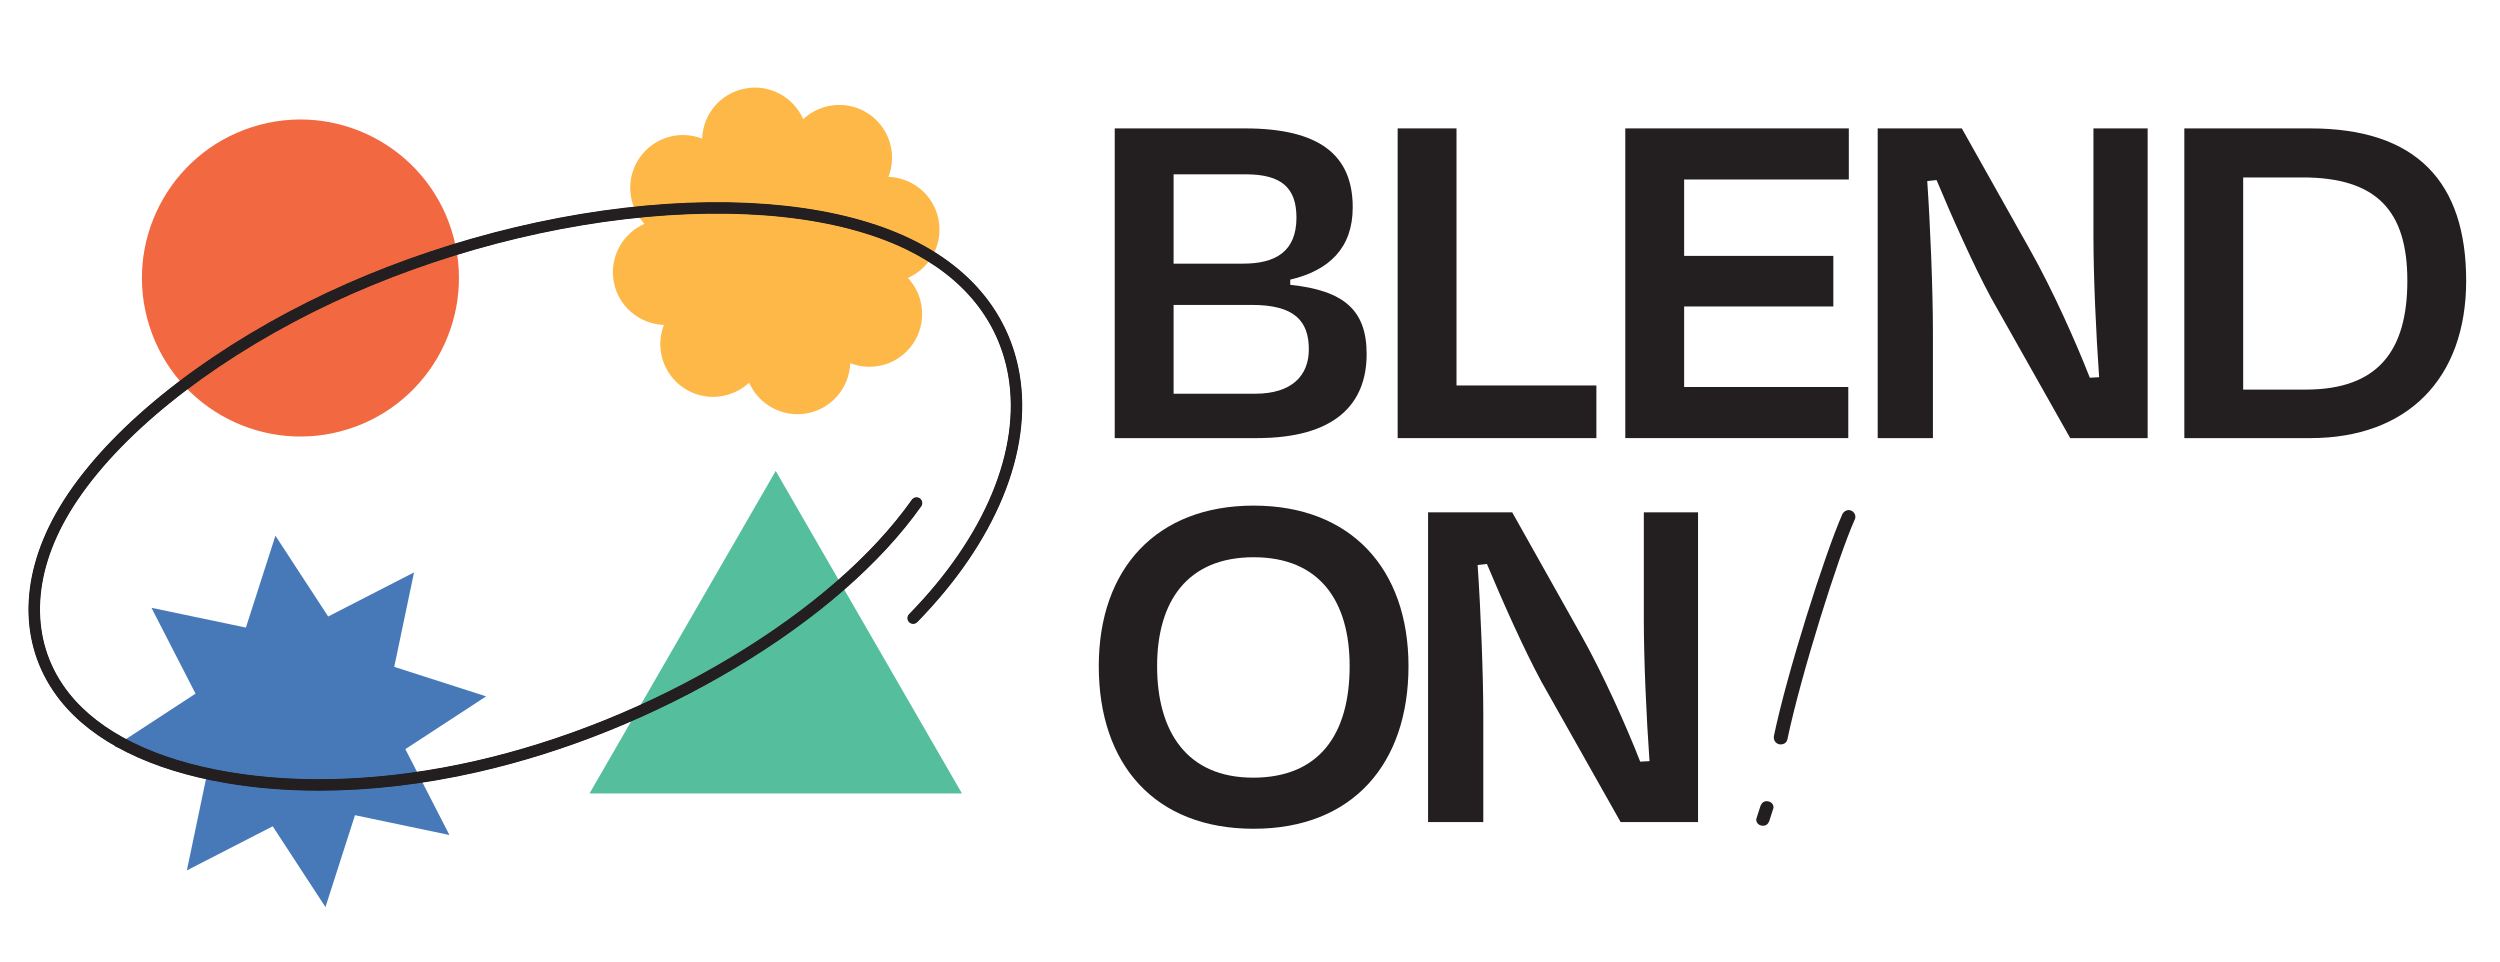 <?xml version="1.0" encoding="UTF-8"?><svg id="Layer_1" xmlns="http://www.w3.org/2000/svg" viewBox="0 0 1126.17 433.54"><defs><style>.cls-1{fill:#f26841;}.cls-2{fill:#fdb848;}.cls-3{fill:#231f20;}.cls-4{fill:#4779b9;}.cls-5{fill:#55bf9d;}</style></defs><g><path class="cls-3" d="m796.3,369.59c-.47,1.17-1.17,1.63-2.1,1.63-1.17,0-2.33-.7-2.33-2.1l1.87-5.83c.47-1.17,1.17-1.63,2.1-1.63,1.17,0,2.33.7,2.33,2.1l-1.87,5.83Zm38.51-135.82c-7.7,17.04-24.5,71.18-30.34,98.95-.23,1.4-1.4,1.87-2.33,1.87-1.17,0-2.33-.93-2.33-2.33v-.47c5.83-28.24,23.1-82.38,30.8-99.88.47-.93,1.4-1.4,2.1-1.4,1.17,0,2.33.93,2.33,2.33,0,.23,0,.47-.23.93Z"/><path class="cls-3" d="m794.2,371.98c-1.53,0-3.08-.98-3.08-2.85l.04-.23,1.87-5.83c.58-1.45,1.52-2.16,2.81-2.16,1.53,0,3.08.98,3.08,2.85l-.04.23-1.88,5.88c-.56,1.4-1.5,2.1-2.8,2.1Zm-1.58-2.74c.06.98,1.01,1.24,1.58,1.24.48,0,.99-.14,1.39-1.14l1.82-5.69c-.06-.98-1.01-1.24-1.58-1.24-.49,0-1,.14-1.4,1.16l-1.81,5.66Zm9.51-33.89c-1.48,0-3.08-1.18-3.08-3.08l.02-.62c5.78-27.97,22.82-81.78,30.85-100.03.64-1.28,1.89-1.85,2.79-1.85,1.48,0,3.08,1.18,3.08,3.08,0,.34-.02.69-.31,1.26-7.36,16.29-24.26,70.11-30.28,98.78-.3,1.81-1.84,2.46-3.07,2.46Zm-1.58-3.47v.39c0,.98.82,1.58,1.58,1.58.33,0,1.4-.09,1.59-1.24,5.62-26.75,22.37-81.39,30.39-99.13v-.03c.17-.31.17-.41.17-.6,0-.98-.82-1.58-1.58-1.58-.45,0-1.11.35-1.43.99-7.88,17.92-25.1,72.45-30.73,99.62Z"/></g><g><path class="cls-3" d="m502.16,57.84h58.6c33.48,0,48.6,11.86,48.6,35.58,0,18.14-10.46,28.37-28.14,32.55v2.33c24.18,2.56,34.41,11.39,34.41,31.16,0,22.56-14.18,37.9-49.53,37.9h-63.95V57.84Zm26.51,20.69v40.23h31.39c14.65,0,23.95-5.58,23.95-20.7,0-13.25-6.51-19.53-22.79-19.53h-32.55Zm0,58.83v40h36.74c16.51,0,24.18-8.14,24.18-20,0-12.79-6.51-20-25.58-20h-35.34Z"/><path class="cls-3" d="m656.1,173.64h63.02v23.72h-89.52V57.84h26.51v115.8Z"/><path class="cls-3" d="m732.14,57.84h100.69v23.02h-74.18v34.41h67.2v22.79h-67.2v36.27h73.94v23.02h-100.45V57.84Z"/><path class="cls-3" d="m896.77,133.87c-7.67-14.18-17.44-36.04-24.42-52.78l-4.19.47c1.4,20.23,2.56,49.53,2.56,67.9v47.9h-24.88V57.84h37.9l30.69,54.64c10.23,18.14,20.69,41.62,26.97,57.67l4.19-.23c-1.4-19.77-2.56-45.34-2.56-63.71v-48.37h24.42v139.52h-34.88l-35.81-63.48Z"/><path class="cls-3" d="m983.97,57.84h56.74c48.13,0,70.22,24.42,70.22,68.6s-26.51,70.92-70.22,70.92h-56.74V57.84Zm26.51,22.09v95.57h28.14c32.79,0,45.81-17.67,45.81-49.06s-13.72-46.51-47.2-46.51h-26.74Z"/></g><g><path class="cls-3" d="m494.96,300.08c0-43.95,26.04-72.32,69.76-72.32s69.76,28.37,69.76,72.32-25.11,73.25-69.76,73.25-69.76-29.07-69.76-73.25Zm113.01,0c0-29.3-13.49-49.06-43.25-49.06s-43.48,19.76-43.48,49.06,13.25,50.23,43.25,50.23,43.48-19.77,43.48-50.23Z"/><path class="cls-3" d="m694.23,306.82c-7.67-14.18-17.44-36.04-24.42-52.78l-4.19.47c1.4,20.23,2.56,49.53,2.56,67.9v47.9h-24.88v-139.52h37.9l30.69,54.64c10.23,18.14,20.7,41.62,26.97,57.67l4.19-.23c-1.4-19.77-2.56-45.34-2.56-63.71v-48.37h24.42v139.52h-34.88l-35.81-63.48Z"/></g><path class="cls-2" d="m422.78,98.94c-2.14-11.11-11.7-18.9-22.56-19.26,3.95-10.13.56-21.98-8.82-28.33-9.38-6.35-21.64-5.09-29.57,2.33-4.38-9.94-15.15-15.93-26.27-13.79-11.11,2.14-18.9,11.7-19.26,22.55-10.12-3.94-21.97-.55-28.32,8.83-6.35,9.37-5.1,21.63,2.32,29.57-9.94,4.37-15.93,15.15-13.79,26.27,2.14,11.11,11.7,18.9,22.56,19.26-3.95,10.12-.56,21.97,8.82,28.32,9.37,6.35,21.64,5.1,29.57-2.32,4.37,9.94,15.15,15.92,26.27,13.79,11.11-2.14,18.9-11.7,19.26-22.56,10.12,3.95,21.97.56,28.32-8.82,6.35-9.38,5.1-21.64-2.32-29.58,9.94-4.37,15.93-15.15,13.79-26.26"/><polygon class="cls-4" points="110.77 282.71 68.23 273.8 88.08 312.47 51.69 336.24 93.08 349.53 84.18 392.08 122.85 372.22 146.61 408.61 159.91 367.22 202.45 376.14 182.6 337.46 218.98 313.69 177.59 300.4 186.51 257.85 147.83 277.71 124.07 241.32 110.77 282.71"/><path class="cls-1" d="m203.34,103.51c12,37.56-8.72,77.73-46.28,89.73-37.55,12-77.73-8.72-89.73-46.27-12-37.56,8.72-77.74,46.28-89.74,37.55-12,77.73,8.72,89.73,46.28"/><polygon class="cls-5" points="265.56 357.42 433.33 357.42 349.44 212.14 265.56 357.42"/><g><g><g><g><path class="cls-3" d="m143.66,354.5c-14.34,0-28.17-1.1-41.26-3.32-33.98-5.76-59.6-18.48-74.08-36.78-17.84-22.55-18.44-52.59-1.66-82.41,17.77-31.56,55.82-64.43,104.39-90.19,45.17-23.95,98.54-40.48,150.27-46.54,51.79-6.07,97.42-1.1,128.48,13.97,26.78,13,43.31,33.53,47.8,59.37,5.99,34.48-10.63,74.74-45.61,110.48-.35.36-.94.37-1.29.01-.36-.35-.37-.93-.01-1.29,34.56-35.31,51.01-75,45.11-108.89-4.39-25.24-20.57-45.31-46.8-58.04-30.75-14.93-76.02-19.83-127.47-13.8-51.51,6.03-104.65,22.49-149.62,46.34-48.27,25.6-86.05,58.2-103.65,89.47-16.41,29.14-15.86,58.44,1.5,80.37,14.19,17.94,39.42,30.42,72.95,36.11,33.64,5.71,72.25,3.99,111.66-4.97,39.43-8.96,79.3-25.09,115.3-46.64,35.97-21.53,64.48-46.32,82.44-71.7.29-.41.86-.51,1.28-.22.41.29.51.86.22,1.28-18.11,25.58-46.81,50.55-83,72.21-36.16,21.65-76.21,37.85-115.83,46.85-24.32,5.53-48.36,8.31-71.12,8.31Z"/><path class="cls-3" d="m143.66,355.25c-14.41,0-28.33-1.12-41.38-3.33-34.17-5.8-59.94-18.61-74.54-37.05-18.04-22.8-18.67-53.14-1.72-83.24,17.84-31.68,55.99-64.66,104.69-90.48,45.25-23.99,98.71-40.55,150.53-46.62,51.93-6.08,97.71-1.1,128.9,14.04,27.01,13.11,43.68,33.83,48.21,59.92,6.04,34.72-10.66,75.22-45.81,111.13-.31.32-.73.5-1.18.5-.44.01-.86-.16-1.18-.48-.66-.64-.67-1.7-.02-2.35,34.39-35.14,50.76-74.59,44.91-108.23-4.34-24.99-20.38-44.87-46.39-57.49-30.62-14.86-75.75-19.74-127.05-13.73-51.42,6.02-104.46,22.45-149.36,46.26-48.15,25.53-85.82,58.03-103.35,89.17-16.25,28.86-15.73,57.85,1.43,79.54,14.07,17.79,39.14,30.18,72.48,35.84,33.54,5.69,72.05,3.97,111.37-4.96,39.36-8.94,79.15-25.04,115.08-46.55,35.88-21.48,64.31-46.2,82.21-71.49.53-.75,1.57-.93,2.32-.4.75.53.93,1.57.4,2.32-18.17,25.66-46.95,50.7-83.22,72.42-36.23,21.69-76.36,37.92-116.05,46.94-24.33,5.53-48.31,8.33-71.29,8.33ZM322.96,93.49c-13.25,0-27.16.83-41.54,2.52-51.64,6.05-104.91,22.55-150.01,46.46-48.45,25.69-86.39,58.45-104.09,89.89-16.63,29.54-16.05,59.27,1.59,81.57,14.36,18.15,39.82,30.77,73.61,36.51,12.97,2.2,26.8,3.31,41.13,3.31,22.86,0,46.73-2.79,70.95-8.3,39.54-8.99,79.52-25.16,115.61-46.76,36.1-21.61,64.72-46.51,82.77-72,.05-.07.04-.18-.04-.23-.07-.05-.18-.03-.23.04-18.02,25.46-46.61,50.32-82.67,71.91-36.06,21.59-76.01,37.74-115.52,46.72-39.51,8.98-78.22,10.7-111.96,4.98-33.72-5.72-59.1-18.3-73.41-36.39-17.56-22.19-18.13-51.79-1.56-81.21,17.67-31.38,55.56-64.1,103.95-89.76,45.06-23.89,98.29-40.38,149.89-46.42,51.59-6.04,97.01-1.12,127.88,13.87,26.45,12.84,42.78,33.1,47.21,58.58,5.93,34.13-10.58,74.05-45.32,109.54-.06.06-.06.17,0,.23.04.04.08.04.12.05.03,0,.08,0,.12-.05,34.81-35.56,51.36-75.59,45.41-109.83-4.45-25.59-20.84-45.94-47.39-58.82-22.32-10.83-52.21-16.42-86.52-16.42Z"/></g><g><path class="cls-3" d="m143.66,354.81c-14.39,0-28.28-1.12-41.31-3.33-34.06-5.78-59.74-18.53-74.27-36.89-17.92-22.65-18.54-52.81-1.68-82.75,17.79-31.61,55.89-64.52,104.51-90.31,45.21-23.97,98.61-40.51,150.38-46.57,51.85-6.07,97.54-1.1,128.65,14,26.87,13.04,43.46,33.65,47.97,59.59,6.01,34.57-10.64,74.94-45.69,110.75-.23.23-.53.36-.86.37-.33,0-.63-.12-.87-.35-.48-.47-.49-1.24-.02-1.73,34.49-35.24,50.91-74.83,45.03-108.62-4.37-25.14-20.49-45.13-46.63-57.81-30.7-14.9-75.91-19.79-127.3-13.77-51.47,6.03-104.57,22.47-149.52,46.3-48.22,25.57-85.96,58.13-103.53,89.35-16.34,29.03-15.81,58.2,1.47,80.03,14.14,17.88,39.3,30.33,72.76,36,33.6,5.7,72.17,3.98,111.54-4.97,39.4-8.95,79.24-25.07,115.21-46.6,35.93-21.51,64.41-46.27,82.35-71.61.39-.55,1.15-.68,1.7-.29.55.39.68,1.15.29,1.7-18.13,25.61-46.87,50.61-83.09,72.29-36.19,21.66-76.27,37.88-115.92,46.89-24.3,5.52-48.25,8.32-71.19,8.32ZM322.95,93.05c-13.27,0-27.19.83-41.59,2.52-51.69,6.05-105.02,22.57-150.16,46.51-48.52,25.73-86.53,58.56-104.27,90.07-16.72,29.71-16.13,59.62,1.63,82.07,14.43,18.24,39.98,30.92,73.89,36.67,12.99,2.2,26.85,3.32,41.2,3.32,22.89,0,46.8-2.79,71.05-8.31,39.59-9,79.61-25.19,115.74-46.81,36.15-21.64,64.82-46.58,82.9-72.12.19-.27.13-.66-.15-.85-.27-.19-.66-.13-.85.15-17.99,25.41-46.53,50.23-82.53,71.78-36.02,21.56-75.92,37.7-115.39,46.67-39.45,8.97-78.1,10.69-111.78,4.97-33.61-5.7-58.9-18.23-73.13-36.22-17.44-22.04-17.99-51.46-1.52-80.71,17.63-31.31,55.45-63.96,103.77-89.59,45.01-23.87,98.19-40.33,149.73-46.37,51.51-6.03,96.84-1.12,127.64,13.83,26.32,12.77,42.56,32.92,46.96,58.26,5.91,33.99-10.57,73.77-45.2,109.15-.24.24-.23.63,0,.86.12.11.27.17.43.17.16,0,.32-.07.43-.18,34.91-35.66,51.5-75.84,45.53-110.21-4.47-25.74-20.95-46.19-47.63-59.15-22.38-10.86-52.34-16.46-86.72-16.46Z"/><path class="cls-3" d="m143.66,355.56c-14.43,0-28.37-1.12-41.43-3.34-34.25-5.81-60.09-18.66-74.73-37.17-18.12-22.9-18.76-53.37-1.75-83.58,17.86-31.73,56.07-64.75,104.81-90.6,45.29-24.01,98.79-40.58,150.64-46.65,51.99-6.09,97.82-1.09,129.07,14.07,27.1,13.15,43.83,33.95,48.38,60.14,6.05,34.81-10.68,75.42-45.9,111.4-.37.38-.86.59-1.39.59-.51,0-1.02-.19-1.4-.56-.38-.37-.58-.86-.59-1.39,0-.53.19-1.02.56-1.4,34.32-35.06,50.66-74.42,44.83-107.97-4.33-24.89-20.31-44.69-46.22-57.27-30.57-14.84-75.63-19.71-126.89-13.7-51.38,6.02-104.39,22.43-149.25,46.22-48.1,25.5-85.72,57.96-103.23,89.05-16.18,28.75-15.67,57.62,1.41,79.2,14.03,17.73,39.03,30.08,72.3,35.73,33.5,5.68,71.98,3.97,111.25-4.96,39.33-8.94,79.09-25.02,114.99-46.51,35.85-21.46,64.24-46.15,82.12-71.4.63-.88,1.86-1.09,2.75-.47.89.63,1.1,1.86.47,2.75-18.19,25.7-47,50.77-83.31,72.5-36.25,21.7-76.42,37.95-116.14,46.97-24.35,5.53-48.36,8.34-71.35,8.34Z"/></g></g><g><g><path class="cls-3" d="m143.66,354.96c-14.39,0-28.3-1.12-41.33-3.33-34.1-5.78-59.81-18.56-74.36-36.95-17.96-22.7-18.58-52.92-1.7-82.92,17.81-31.63,55.92-64.57,104.57-90.37,45.22-23.98,98.65-40.52,150.43-46.59,51.88-6.08,97.6-1.1,128.74,14.01,26.92,13.07,43.53,33.71,48.05,59.7,6.02,34.62-10.65,75.04-45.73,110.88-.26.26-.6.41-.97.41-.37,0-.71-.14-.97-.39-.54-.53-.55-1.4-.02-1.94,34.46-35.2,50.86-74.75,44.99-108.49-4.36-25.09-20.46-45.04-46.55-57.7-30.67-14.89-75.85-19.77-127.22-13.76-51.45,6.03-104.54,22.46-149.46,46.29-48.2,25.56-85.91,58.1-103.47,89.29-16.31,28.97-15.78,58.08,1.46,79.86,14.12,17.85,39.25,30.28,72.66,35.94,33.58,5.7,72.13,3.98,111.49-4.97,39.39-8.95,79.21-25.06,115.16-46.58,35.92-21.5,64.37-46.25,82.3-71.57.44-.62,1.3-.76,1.91-.33.62.44.77,1.3.33,1.91-18.15,25.63-46.89,50.64-83.13,72.34-36.2,21.67-76.3,37.89-115.97,46.9-24.31,5.52-48.27,8.33-71.22,8.33ZM322.96,93.2c-13.26,0-27.18.83-41.58,2.52-51.67,6.05-104.98,22.56-150.11,46.49-48.5,25.72-86.48,58.52-104.2,90.01-16.69,29.65-16.1,59.5,1.62,81.9,14.41,18.21,39.92,30.87,73.79,36.61,12.98,2.2,26.84,3.32,41.18,3.32,22.88,0,46.78-2.79,71.02-8.3,39.57-8.99,79.58-25.18,115.7-46.8,36.13-21.63,64.78-46.55,82.86-72.08.15-.21.1-.49-.11-.64-.21-.14-.49-.09-.64.11-18,25.42-46.56,50.26-82.58,71.82-36.04,21.57-75.95,37.72-115.43,46.69-39.47,8.97-78.14,10.69-111.84,4.97-33.64-5.71-58.97-18.25-73.23-36.28-17.48-22.09-18.04-51.57-1.54-80.88,17.64-31.34,55.49-64.01,103.84-89.65,45.03-23.87,98.22-40.35,149.79-46.39,51.53-6.04,96.89-1.12,127.72,13.84,26.37,12.8,42.63,32.98,47.05,58.37,5.92,34.04-10.57,73.87-45.24,109.29-.18.18-.17.47,0,.65.09.08.2.13.32.13h0c.12,0,.24-.05.32-.14,34.87-35.63,51.45-75.75,45.49-110.08-4.47-25.69-20.91-46.11-47.55-59.04-22.36-10.85-52.29-16.45-86.65-16.45Z"/><path class="cls-3" d="m143.66,355.71c-14.44,0-28.39-1.12-41.46-3.34-34.28-5.81-60.16-18.69-74.82-37.22-18.16-22.95-18.8-53.48-1.76-83.75,17.88-31.76,56.1-64.8,104.87-90.66,45.3-24.02,98.82-40.59,150.7-46.67,52.02-6.09,97.88-1.09,129.15,14.08,27.14,13.18,43.9,34.01,48.46,60.25,6.06,34.86-10.68,75.52-45.94,111.53-.4.41-.93.63-1.5.64-.59,0-1.11-.22-1.51-.61-.84-.82-.85-2.17-.03-3,34.29-35.03,50.61-74.33,44.79-107.84-4.32-24.84-20.27-44.6-46.13-57.16-30.55-14.83-75.58-19.69-126.8-13.69-51.37,6.02-104.35,22.43-149.2,46.21-48.07,25.49-85.68,57.93-103.17,88.99-16.15,28.69-15.64,57.5,1.39,79.03,14,17.7,38.97,30.03,72.2,35.67,33.48,5.68,71.93,3.97,111.19-4.96,39.31-8.93,79.06-25.01,114.95-46.49,35.83-21.45,64.21-46.12,82.08-71.36.68-.95,2-1.18,2.96-.51.96.68,1.18,2.01.51,2.96-18.21,25.71-47.03,50.8-83.36,72.55-36.27,21.71-76.44,37.96-116.19,46.99-24.36,5.54-48.38,8.34-71.39,8.34Z"/></g><g><path class="cls-3" d="m143.66,355.27c-14.41,0-28.34-1.12-41.38-3.34-34.17-5.8-59.95-18.61-74.55-37.06-18.04-22.8-18.67-53.15-1.72-83.25,17.84-31.68,56-64.66,104.7-90.49,45.25-24,98.72-40.55,150.54-46.62,51.94-6.08,97.71-1.1,128.9,14.04,27.01,13.11,43.68,33.83,48.22,59.93,6.04,34.72-10.66,75.23-45.82,111.14-.31.32-.73.5-1.18.5-.46,0-.88-.18-1.19-.48-.66-.65-.67-1.71-.03-2.37,34.39-35.13,50.76-74.58,44.91-108.22-4.34-24.99-20.38-44.86-46.38-57.48-30.62-14.86-75.74-19.74-127.05-13.73-51.42,6.02-104.46,22.45-149.36,46.25-48.15,25.53-85.82,58.03-103.35,89.17-16.25,28.86-15.72,57.84,1.43,79.52,14.07,17.79,39.13,30.18,72.48,35.83,33.54,5.69,72.05,3.97,111.37-4.96,39.36-8.94,79.15-25.04,115.08-46.55,35.88-21.48,64.31-46.2,82.21-71.48.53-.75,1.58-.93,2.34-.4.76.54.94,1.59.4,2.34-18.17,25.66-46.95,50.71-83.23,72.42-36.23,21.69-76.36,37.92-116.06,46.94-24.33,5.53-48.32,8.33-71.29,8.33ZM322.95,92.59c-13.28,0-27.22.83-41.64,2.52-51.75,6.06-105.13,22.59-150.32,46.56-48.6,25.77-86.67,58.66-104.45,90.25-16.82,29.88-16.21,59.98,1.67,82.58,14.5,18.33,40.15,31.07,74.17,36.84,13.01,2.21,26.9,3.33,41.28,3.33,22.93,0,46.87-2.8,71.15-8.32,39.64-9.01,79.7-25.21,115.88-46.87,36.2-21.67,64.92-46.66,83.04-72.25.34-.48.23-1.15-.26-1.49-.48-.34-1.15-.22-1.49.26-17.95,25.36-46.44,50.13-82.39,71.65-35.98,21.54-75.84,37.66-115.25,46.62-39.39,8.95-77.99,10.67-111.6,4.97-33.49-5.68-58.69-18.15-72.85-36.06-17.32-21.89-17.86-51.12-1.48-80.2,17.59-31.24,55.34-63.82,103.59-89.41,44.96-23.84,98.08-40.29,149.57-46.32,51.42-6.02,96.66-1.13,127.39,13.79,26.18,12.71,42.33,32.74,46.71,57.93,5.88,33.84-10.55,73.48-45.07,108.75-.41.42-.4,1.1.02,1.51.2.2.46.3.76.3.28,0,.55-.12.75-.32,35.01-35.77,51.65-76.09,45.65-110.61-4.5-25.89-21.06-46.46-47.88-59.48-22.44-10.89-52.47-16.51-86.93-16.51Zm-179.29,261.76c-14.36,0-28.23-1.12-41.23-3.32-33.95-5.76-59.53-18.46-73.98-36.72-17.8-22.5-18.4-52.47-1.64-82.24,17.75-31.53,55.78-64.38,104.33-90.13,45.16-23.94,98.5-40.47,150.22-46.52,14.28-1.67,28.28-2.52,41.61-2.52,34.57,0,64.58,5.7,86.79,16.48,26.73,12.98,43.23,33.47,47.72,59.26,5.99,34.43-10.62,74.65-45.57,110.35-.14.15-.33.23-.54.23-.21,0-.4-.08-.54-.22-.14-.14-.23-.33-.23-.54,0-.2.07-.4.22-.54,34.6-35.35,51.06-75.08,45.16-109.02-4.4-25.29-20.61-45.4-46.88-58.15-30.78-14.94-76.08-19.84-127.55-13.81-51.53,6.04-104.69,22.5-149.68,46.35-48.3,25.61-86.1,58.24-103.71,89.53-16.44,29.2-15.89,58.55,1.51,80.54,14.21,17.97,39.47,30.47,73.04,36.17,33.65,5.71,72.29,3.99,111.72-4.97,39.45-8.97,79.33-25.1,115.34-46.65,35.99-21.54,64.51-46.35,82.49-71.74.24-.34.72-.42,1.06-.18.35.25.43.72.18,1.07-18.1,25.56-46.78,50.51-82.95,72.17-36.15,21.64-76.19,37.83-115.79,46.83-24.26,5.51-48.18,8.31-71.09,8.31ZM322.96,93.51c-13.3,0-27.28.85-41.54,2.52-51.64,6.05-104.91,22.55-150,46.46-48.45,25.69-86.38,58.45-104.08,89.89-16.63,29.54-16.05,59.26,1.59,81.56,14.36,18.15,39.81,30.77,73.61,36.5,12.96,2.2,26.8,3.31,41.13,3.31,22.86,0,46.73-2.79,70.95-8.29,39.54-8.99,79.52-25.16,115.61-46.76,36.1-21.61,64.71-46.5,82.76-71.99.05-.07.03-.16-.04-.21-.06-.05-.16-.03-.21.04-18.02,25.46-46.61,50.32-82.67,71.91-36.06,21.59-76.01,37.75-115.52,46.73-39.51,8.98-78.23,10.7-111.96,4.98-33.72-5.72-59.11-18.3-73.42-36.39-17.56-22.19-18.13-51.8-1.56-81.22,17.67-31.38,55.56-64.1,103.96-89.77,45.06-23.89,98.29-40.38,149.89-46.42,51.59-6.04,97.01-1.12,127.89,13.87,26.46,12.84,42.78,33.1,47.22,58.59,5.93,34.13-10.59,74.06-45.32,109.55-.06.06-.06.16,0,.22.06.06.16.06.22,0,34.8-35.56,51.35-75.58,45.4-109.81-4.45-25.59-20.83-45.93-47.38-58.82-22.13-10.74-52.05-16.42-86.52-16.42Z"/><path class="cls-3" d="m143.66,356.02c-14.46,0-28.42-1.13-41.51-3.35-34.36-5.83-60.3-18.74-75.01-37.33-18.24-23.06-18.89-53.7-1.79-84.09,17.9-31.8,56.17-64.89,105-90.78,45.33-24.04,98.89-40.62,150.8-46.7,52.08-6.1,98-1.09,129.32,14.11,27.24,13.22,44.05,34.13,48.63,60.47,6.08,34.96-10.7,75.71-46.02,111.8-.45.46-1.06.72-1.71.73-.67,0-1.28-.25-1.73-.69-.96-.94-.97-2.48-.04-3.43,34.22-34.96,50.51-74.17,44.71-107.57-4.3-24.74-20.2-44.43-45.97-56.94-30.5-14.8-75.47-19.65-126.63-13.66-51.33,6.01-104.28,22.41-149.09,46.17-48.02,25.46-85.58,57.86-103.04,88.87-16.09,28.58-15.59,57.26,1.37,78.69,13.95,17.64,38.86,29.94,72.01,35.56,33.45,5.67,71.85,3.96,111.08-4.95,39.28-8.93,78.99-24.99,114.86-46.46,35.79-21.42,64.14-46.07,81.98-71.27.77-1.09,2.29-1.35,3.38-.58,1.09.78,1.35,2.29.58,3.39-18.23,25.75-47.09,50.86-83.45,72.63-36.29,21.73-76.5,37.99-116.28,47.03-24.39,5.54-48.43,8.35-71.45,8.35Z"/></g></g></g><g><g><g><path class="cls-3" d="m143.66,354.66c-14.38,0-28.27-1.12-41.28-3.33-34.02-5.77-59.67-18.51-74.17-36.84-17.88-22.6-18.49-52.7-1.67-82.58,17.78-31.58,55.85-64.48,104.45-90.25,45.19-23.96,98.58-40.49,150.32-46.56,51.82-6.07,97.48-1.1,128.57,13.99,26.82,13.02,43.38,33.59,47.88,59.48,6,34.52-10.64,74.84-45.65,110.61-.2.2-.47.32-.75.32-.29-.01-.55-.11-.76-.3-.42-.41-.43-1.09-.02-1.51,34.53-35.27,50.96-74.91,45.07-108.75-4.38-25.19-20.53-45.22-46.71-57.93-30.72-14.91-75.96-19.81-127.39-13.79-51.49,6.03-104.61,22.48-149.57,46.32-48.25,25.58-86,58.17-103.59,89.41-16.37,29.08-15.83,58.32,1.48,80.2,14.17,17.91,39.36,30.38,72.85,36.06,33.62,5.7,72.21,3.98,111.6-4.97,39.42-8.96,79.27-25.08,115.25-46.62,35.95-21.52,64.44-46.3,82.39-71.65.34-.48,1.01-.59,1.49-.25.48.34.59,1.01.26,1.49-18.12,25.6-46.84,50.58-83.04,72.25-36.17,21.65-76.24,37.86-115.88,46.87-24.29,5.52-48.23,8.32-71.15,8.32ZM322.95,92.9c-13.27,0-27.2.83-41.61,2.52-51.71,6.06-105.06,22.58-150.22,46.52-48.55,25.74-86.57,58.59-104.33,90.13-16.76,29.76-16.16,59.74,1.64,82.24,14.45,18.27,40.04,30.97,73.98,36.73,13,2.2,26.87,3.32,41.23,3.32,22.9,0,46.82-2.8,71.09-8.31,39.6-9,79.64-25.19,115.79-46.83,36.17-21.65,64.85-46.6,82.95-72.17.24-.34.16-.82-.18-1.06-.34-.24-.82-.16-1.06.18-17.98,25.39-46.5,50.2-82.49,71.74-36.01,21.56-75.89,37.69-115.34,46.65-39.43,8.96-78.07,10.68-111.72,4.97-33.57-5.69-58.83-18.2-73.04-36.17-17.4-21.99-17.95-51.35-1.51-80.54,17.61-31.29,55.42-63.92,103.71-89.53,44.99-23.86,98.15-40.32,149.68-46.35,51.48-6.03,96.78-1.12,127.55,13.81,26.27,12.75,42.48,32.86,46.88,58.15,5.9,33.94-10.56,73.67-45.16,109.02-.29.3-.29.78.01,1.08.14.14.33.22.53.22h0c.2,0,.4-.08.54-.23,34.94-35.7,51.55-75.92,45.57-110.35-4.48-25.79-20.98-46.28-47.72-59.26-22.4-10.87-52.38-16.48-86.79-16.48Z"/><path class="cls-3" d="m143.66,355.41c-14.42,0-28.35-1.12-41.41-3.34-34.21-5.8-60.01-18.63-74.63-37.11-18.08-22.85-18.71-53.25-1.73-83.41,17.85-31.71,56.03-64.71,104.75-90.54,45.27-24,98.75-40.57,150.59-46.64,51.96-6.09,97.77-1.1,128.98,14.06,27.05,13.13,43.75,33.89,48.3,60.03,6.04,34.76-10.67,75.32-45.85,111.27-.34.35-.8.54-1.28.55-.54-.02-.97-.2-1.29-.52-.35-.34-.54-.79-.55-1.28,0-.49.18-.95.52-1.29,34.36-35.1,50.71-74.5,44.87-108.1-4.34-24.94-20.35-44.78-46.3-57.38-30.6-14.85-75.69-19.72-126.97-13.72-51.4,6.02-104.43,22.44-149.31,46.24-48.12,25.52-85.77,58-103.29,89.11-16.22,28.8-15.7,57.73,1.42,79.37,14.05,17.76,39.08,30.13,72.39,35.78,33.52,5.69,72.02,3.97,111.31-4.96,39.34-8.94,79.12-25.03,115.03-46.53,35.86-21.47,64.28-46.17,82.17-71.44.58-.82,1.72-1.01,2.53-.43.82.58,1.01,1.72.43,2.53-18.18,25.68-46.98,50.74-83.27,72.46-36.24,21.69-76.39,37.93-116.1,46.96-24.34,5.53-48.34,8.34-71.32,8.34ZM322.95,93.65c-13.29,0-27.26.85-41.52,2.52-51.62,6.05-104.87,22.54-149.95,46.44-48.43,25.68-86.34,58.42-104.03,89.83-16.6,29.49-16.03,59.16,1.58,81.4,14.34,18.12,39.76,30.72,73.52,36.45,12.96,2.2,26.79,3.31,41.1,3.31,22.85,0,46.71-2.79,70.92-8.29,39.53-8.98,79.49-25.15,115.57-46.74,36.08-21.6,64.68-46.48,82.72-71.96-18.06,25.46-46.66,50.34-82.74,71.93-36.08,21.6-76.04,37.76-115.56,46.74-39.53,8.98-78.26,10.7-112.01,4.98-33.75-5.72-59.17-18.33-73.5-36.44-17.6-22.24-18.17-51.9-1.58-81.38,17.68-31.41,55.6-64.15,104.02-89.82,45.07-23.9,98.33-40.39,149.94-46.44,51.62-6.05,97.06-1.12,127.97,13.88,26.5,12.86,42.85,33.16,47.29,58.69,5.94,34.18-10.59,74.15-45.36,109.67,34.79-35.51,51.33-75.49,45.38-109.68-4.44-25.54-20.8-45.85-47.31-58.71-22.11-10.73-52.01-16.4-86.46-16.4Z"/></g><g><path class="cls-3" d="m143.66,354.96c-14.39,0-28.3-1.12-41.33-3.33-34.1-5.78-59.81-18.56-74.36-36.95-17.96-22.7-18.58-52.92-1.7-82.92,17.81-31.63,55.92-64.57,104.57-90.37,45.22-23.98,98.65-40.52,150.43-46.59,51.88-6.08,97.6-1.1,128.74,14.01,26.92,13.07,43.53,33.71,48.05,59.7,6.02,34.62-10.65,75.04-45.73,110.88-.26.26-.6.41-.97.41-.41-.02-.73-.15-.97-.39-.26-.26-.41-.6-.41-.97s.13-.71.39-.98c34.46-35.2,50.86-74.75,44.99-108.49-4.36-25.09-20.46-45.04-46.55-57.7-30.67-14.89-75.85-19.77-127.22-13.76-51.46,6.03-104.54,22.47-149.46,46.29-48.2,25.56-85.91,58.1-103.47,89.29-16.31,28.97-15.78,58.08,1.46,79.86,14.12,17.85,39.25,30.28,72.66,35.94,33.58,5.7,72.13,3.98,111.49-4.97,39.39-8.95,79.21-25.06,115.16-46.58,35.92-21.5,64.38-46.25,82.3-71.57.44-.62,1.3-.76,1.91-.33.62.44.76,1.3.33,1.91-18.15,25.63-46.89,50.64-83.13,72.34-36.2,21.67-76.3,37.89-115.97,46.9-24.31,5.52-48.27,8.33-71.22,8.33ZM322.95,93.2c-13.31,0-27.3.85-41.57,2.52-51.67,6.05-104.98,22.56-150.11,46.49-48.5,25.72-86.48,58.52-104.2,90.01-16.69,29.65-16.1,59.5,1.62,81.9,14.41,18.21,39.92,30.87,73.79,36.61,12.98,2.2,26.84,3.32,41.18,3.32,22.88,0,46.78-2.79,71.02-8.3,39.57-8.99,79.58-25.17,115.7-46.8,36.13-21.63,64.78-46.55,82.86-72.08.15-.21.1-.49-.11-.64-.2-.14-.49-.1-.64.11-18,25.42-46.56,50.26-82.58,71.82-36.04,21.57-75.95,37.72-115.43,46.69-39.47,8.97-78.15,10.69-111.84,4.97-33.64-5.71-58.97-18.25-73.23-36.28-17.48-22.09-18.04-51.57-1.54-80.88,17.64-31.34,55.49-64.01,103.84-89.65,45.03-23.87,98.22-40.35,149.79-46.39,51.53-6.04,96.89-1.12,127.72,13.84,26.37,12.8,42.63,32.98,47.05,58.37,5.92,34.04-10.57,73.87-45.24,109.29-.18.18-.17.47,0,.65.09.08.2.13.32.13.13,0,.24-.05.33-.14,34.87-35.63,51.45-75.75,45.49-110.08-4.47-25.69-20.91-46.11-47.55-59.04-22.17-10.76-52.14-16.45-86.66-16.45Z"/><path class="cls-3" d="m143.66,355.71c-14.44,0-28.39-1.12-41.46-3.34-34.28-5.81-60.16-18.69-74.82-37.22-18.16-22.95-18.8-53.48-1.76-83.75,17.88-31.76,56.1-64.8,104.87-90.66,45.3-24.02,98.82-40.6,150.7-46.67,52.02-6.09,97.88-1.09,129.15,14.08,27.14,13.17,43.9,34.01,48.46,60.25,6.06,34.86-10.68,75.51-45.94,111.53-.4.41-.93.63-1.5.64-.63-.03-1.13-.23-1.51-.61-.4-.4-.63-.93-.64-1.49,0-.57.21-1.1.6-1.51,34.29-35.03,50.61-74.33,44.79-107.83-4.32-24.84-20.27-44.6-46.13-57.16-30.54-14.83-75.57-19.69-126.8-13.69-51.37,6.02-104.35,22.43-149.2,46.21-48.07,25.49-85.68,57.93-103.17,88.99-16.15,28.69-15.64,57.5,1.39,79.03,14,17.7,38.97,30.03,72.2,35.67,33.49,5.68,71.94,3.97,111.19-4.96,39.31-8.93,79.06-25.01,114.95-46.49,35.83-21.45,64.21-46.12,82.08-71.36.68-.96,2.01-1.18,2.96-.51.96.68,1.18,2.01.51,2.96-18.21,25.71-47.03,50.8-83.36,72.55-36.27,21.71-76.45,37.96-116.19,46.99-24.37,5.54-48.38,8.34-71.39,8.34Z"/></g></g><g><g><path class="cls-3" d="m143.66,355.11c-14.4,0-28.32-1.12-41.36-3.33-34.13-5.79-59.88-18.58-74.45-37-18-22.75-18.63-53.04-1.71-83.09,17.82-31.66,55.96-64.62,104.63-90.43,45.24-23.99,98.68-40.54,150.49-46.61,51.9-6.08,97.65-1.1,128.82,14.03,26.96,13.09,43.61,33.77,48.14,59.81,6.03,34.67-10.66,75.13-45.78,111.01-.29.29-.67.45-1.08.46-.46-.02-.81-.17-1.08-.44-.6-.59-.61-1.56-.02-2.16,34.42-35.17,50.81-74.66,44.95-108.36-4.35-25.04-20.42-44.95-46.46-57.59-30.65-14.88-75.8-19.76-127.13-13.74-51.44,6.02-104.5,22.46-149.41,46.27-48.17,25.54-85.86,58.06-103.41,89.23-16.28,28.91-15.75,57.96,1.44,79.69,14.1,17.82,39.19,30.23,72.57,35.89,33.56,5.69,72.09,3.98,111.43-4.96,39.37-8.95,79.18-25.05,115.12-46.56,35.9-21.49,64.34-46.22,82.26-71.52.49-.69,1.44-.85,2.13-.36.69.49.85,1.44.36,2.13-18.16,25.65-46.92,50.68-83.18,72.38-36.22,21.68-76.33,37.9-116.01,46.92-24.32,5.53-48.29,8.33-71.25,8.33ZM322.95,93.35c-13.31,0-27.29.85-41.55,2.52-51.66,6.05-104.95,22.55-150.05,46.47-48.47,25.7-86.43,58.49-104.14,89.95-16.66,29.59-16.08,59.38,1.6,81.73,14.38,18.18,39.87,30.82,73.7,36.56,12.98,2.2,26.82,3.32,41.15,3.32,22.87,0,46.75-2.79,70.98-8.3,39.56-8.99,79.55-25.17,115.66-46.78,36.11-21.62,64.75-46.53,82.81-72.04.1-.14.06-.33-.07-.43-.14-.1-.33-.06-.43.07-18.01,25.44-46.58,50.29-82.62,71.87-36.05,21.58-75.98,37.73-115.48,46.71-39.49,8.97-78.18,10.7-111.9,4.98-33.68-5.71-59.04-18.28-73.32-36.33-17.52-22.14-18.08-51.68-1.55-81.05,17.66-31.36,55.53-64.06,103.9-89.71,45.04-23.88,98.26-40.36,149.84-46.4,51.56-6.04,96.95-1.12,127.81,13.86,26.41,12.82,42.71,33.04,47.13,58.48,5.93,34.08-10.58,73.97-45.28,109.42-.12.12-.12.31,0,.43.06.06.13.09.21.09.09,0,.16-.03.22-.09,34.84-35.59,51.4-75.67,45.44-109.95-4.46-25.64-20.87-46.02-47.47-58.93-22.15-10.75-52.09-16.43-86.59-16.43Z"/><path class="cls-3" d="m143.66,355.86c-14.44,0-28.4-1.12-41.48-3.34-34.32-5.82-60.23-18.71-74.92-37.28-18.2-23-18.85-53.59-1.77-83.92,17.89-31.78,56.14-64.85,104.94-90.72,45.32-24.03,98.86-40.61,150.75-46.69,52.04-6.1,97.94-1.09,129.23,14.1,27.19,13.2,43.98,34.07,48.55,60.36,6.07,34.91-10.69,75.61-45.98,111.67-.43.44-1,.68-1.6.68-.68-.03-1.21-.25-1.62-.65-.43-.42-.68-.99-.68-1.6,0-.61.22-1.18.65-1.62,34.25-34.99,50.56-74.25,44.75-107.7-4.31-24.79-20.23-44.52-46.05-57.05-30.52-14.82-75.53-19.67-126.72-13.67-51.35,6.01-104.31,22.42-149.15,46.19-48.05,25.48-85.63,57.89-103.1,88.93-16.12,28.64-15.62,57.38,1.38,78.86,13.98,17.67,38.91,29.98,72.11,35.61,33.47,5.68,71.9,3.96,111.13-4.96,39.29-8.93,79.03-25,114.9-46.48,35.81-21.44,64.18-46.1,82.03-71.31.73-1.02,2.15-1.27,3.17-.54,1.02.73,1.27,2.15.54,3.17-18.22,25.73-47.06,50.83-83.41,72.59-36.28,21.72-76.47,37.97-116.23,47.01-24.38,5.54-48.4,8.35-71.42,8.35Z"/></g><g><path class="cls-3" d="m143.66,355.42c-14.42,0-28.35-1.12-41.41-3.34-34.21-5.8-60.02-18.64-74.64-37.11-18.08-22.86-18.72-53.26-1.74-83.42,17.85-31.71,56.03-64.71,104.76-90.55,45.27-24,98.75-40.57,150.59-46.64,51.96-6.09,97.77-1.1,128.99,14.06,27.06,13.13,43.76,33.89,48.3,60.04,6.04,34.77-10.67,75.33-45.86,111.28-.34.35-.8.55-1.29.55-.54-.02-.97-.2-1.3-.52-.35-.34-.54-.8-.55-1.29,0-.49.18-.95.52-1.3,34.35-35.1,50.71-74.49,44.87-108.09-4.33-24.94-20.34-44.77-46.29-57.37-30.6-14.85-75.69-19.72-126.96-13.71-51.4,6.02-104.42,22.44-149.3,46.24-48.12,25.52-85.77,58-103.28,89.11-16.21,28.8-15.7,57.72,1.42,79.35,14.05,17.76,39.08,30.13,72.38,35.78,33.52,5.69,72.01,3.97,111.31-4.96,39.34-8.94,79.12-25.03,115.03-46.53,35.86-21.47,64.27-46.17,82.16-71.44.59-.82,1.73-1.02,2.55-.44.82.58,1.02,1.73.44,2.55-18.18,25.68-46.98,50.74-83.27,72.47-36.24,21.69-76.39,37.93-116.1,46.96-24.34,5.53-48.34,8.34-71.32,8.34ZM322.95,92.44c-13.29,0-27.23.83-41.65,2.52-51.77,6.06-105.17,22.6-150.38,46.57-48.62,25.78-86.72,58.7-104.51,90.31-16.85,29.94-16.24,60.1,1.68,82.75,14.53,18.36,40.21,31.12,74.27,36.89,13.02,2.21,26.92,3.33,41.31,3.33,22.94,0,46.89-2.8,71.19-8.32,39.65-9.01,79.74-25.22,115.92-46.89,36.22-21.68,64.95-46.68,83.09-72.29.39-.55.26-1.31-.29-1.7-.55-.39-1.31-.26-1.7.29-17.94,25.34-46.41,50.1-82.35,71.61-35.97,21.53-75.81,37.65-115.21,46.6-39.37,8.95-77.94,10.67-111.54,4.97-33.46-5.67-58.62-18.12-72.76-36-17.28-21.83-17.81-51.01-1.47-80.03,17.57-31.21,55.31-63.78,103.53-89.35,44.94-23.83,98.04-40.28,149.52-46.3,51.39-6.02,96.6-1.13,127.3,13.77,26.14,12.69,42.26,32.68,46.63,57.82,5.87,33.79-10.54,73.38-45.03,108.62-.23.23-.35.54-.35.87s.13.63.37.86c.22.22.51.33.88.35.31,0,.61-.13.84-.37,35.05-35.81,51.7-76.17,45.69-110.75-4.51-25.94-21.1-46.55-47.97-59.59-22.46-10.9-52.52-16.52-87-16.52Zm-179.29,261.76c-14.35,0-28.21-1.12-41.2-3.32-33.91-5.75-59.46-18.43-73.89-36.67-17.76-22.45-18.35-52.36-1.63-82.07,17.74-31.51,55.74-64.34,104.27-90.07,45.14-23.93,98.47-40.45,150.16-46.5,14.28-1.67,28.27-2.52,41.59-2.52,34.55,0,64.53,5.69,86.73,16.46,26.69,12.95,43.16,33.41,47.63,59.15,5.98,34.38-10.62,74.55-45.53,110.21-.11.12-.26.18-.43.18-.16,0-.31-.06-.43-.17-.24-.24-.24-.62-.01-.86,34.63-35.38,51.11-75.17,45.2-109.15-4.4-25.34-20.64-45.48-46.96-58.26-30.8-14.95-76.13-19.86-127.64-13.83-51.55,6.04-104.72,22.51-149.73,46.37-48.32,25.62-86.15,58.27-103.77,89.59-16.47,29.25-15.91,58.67,1.52,80.71,14.24,18,39.53,30.52,73.13,36.22,33.67,5.71,72.32,3.99,111.78-4.97,39.46-8.97,79.36-25.11,115.39-46.67,36.01-21.55,64.54-46.37,82.53-71.78.19-.27.57-.34.85-.15.28.2.34.58.15.85-18.09,25.54-46.75,50.48-82.9,72.12-36.13,21.63-76.16,37.82-115.74,46.81-24.25,5.51-48.16,8.31-71.05,8.31Zm66.28-7.88c-20.49,4.37-40.73,6.78-60.12,7.2,19.49-.42,39.67-2.84,60.12-7.2Zm-147.97-7.97c11.64,5.31,25.25,9.33,40.58,11.93,1.47.25,2.95.48,4.44.7-1.49-.22-2.97-.46-4.44-.71-15.33-2.6-28.95-6.62-40.58-11.93Zm-44.82-79.49c-4.13,18.97-.88,37.03,9.69,52.04-10.58-15.01-13.82-33.07-9.69-52.04Zm395.7-32.25c-18.04,25.48-46.64,50.36-82.72,71.95-.82.49-1.65.98-2.48,1.47.83-.49,1.65-.98,2.48-1.47,36.08-21.6,64.68-46.48,82.72-71.95Zm44.28-55.05c4.59,33.48-11.89,72.16-45.57,106.66,33.67-34.5,50.16-73.18,45.57-106.66Zm-270.87-52.95c-19.09,6.81-37.54,14.87-54.78,24.01-26.18,13.88-49.3,29.83-67.8,46.52,18.5-16.69,41.61-32.64,67.8-46.52,17.25-9.14,35.69-17.21,54.78-24.01Zm246.09,6.63s0,0,.01,0c0,0,0,0-.01,0Zm-27.13-17.09c1.42.62,2.81,1.27,4.18,1.93,8.79,4.26,16.46,9.35,22.95,15.17-6.49-5.82-14.16-10.9-22.95-15.17-1.36-.66-2.76-1.3-4.18-1.93Zm-218.86,10.43s-.05.02-.07.03c.02,0,.05-.02.07-.03Zm.09-.03s-.02,0-.02,0c0,0,.02,0,.02,0Zm31.09-9.8s-.05.01-.08.02c.03,0,.05-.01.08-.02Zm.2-.05s-.09.02-.13.04c.04-.01.09-.02.13-.04Zm60-12.06c-19.97,2.53-40.15,6.6-59.98,12.05,19.82-5.45,40.01-9.53,59.98-12.05Zm4.11-.5s-.01,0-.02,0c0,0,.01,0,.02,0Zm1.09-.13c-.36.04-.72.08-1.07.12.36-.04.71-.08,1.07-.12Zm.08,0s-.02,0-.04,0c.01,0,.02,0,.04,0Zm39.93-2.33c-1.43,0-2.87,0-4.32.03,2.38-.03,4.73-.04,7.06-.02-.91,0-1.82-.01-2.74-.01Z"/><path class="cls-3" d="m143.66,356.17c-14.46,0-28.43-1.13-41.53-3.35-34.4-5.83-60.37-18.76-75.1-37.39-18.28-23.11-18.94-53.82-1.8-84.26,17.92-31.83,56.21-64.94,105.06-90.84,45.35-24.05,98.93-40.64,150.86-46.72,52.1-6.1,98.06-1.09,129.4,14.13,27.28,13.24,44.13,34.19,48.71,60.58,6.09,35.01-10.7,75.81-46.06,111.93-.48.49-1.13.77-1.82.78-.77-.03-1.37-.28-1.83-.74-.49-.48-.77-1.13-.77-1.81,0-.69.25-1.34.73-1.83,34.18-34.92,50.46-74.08,44.66-107.44-4.29-24.69-20.16-44.34-45.88-56.82-30.47-14.79-75.41-19.64-126.55-13.64-51.31,6.01-104.24,22.4-149.04,46.15-48,25.45-85.53,57.82-102.98,88.81-16.06,28.52-15.56,57.14,1.35,78.52,13.93,17.61,38.8,29.89,71.92,35.5,33.43,5.67,71.82,3.96,111.02-4.95,39.26-8.92,78.96-24.98,114.81-46.44,35.77-21.41,64.11-46.04,81.94-71.23.83-1.16,2.44-1.44,3.6-.61,1.16.82,1.44,2.44.62,3.6-18.24,25.77-47.12,50.9-83.5,72.68-36.31,21.73-76.53,38-116.32,47.05-24.4,5.54-48.45,8.35-71.49,8.35Zm42.86-237.15l.11.26-.25-.71.14.45Zm31.08-10.14l.09.32-.09-.32Zm0,0l.09.32-.09-.32Z"/></g></g></g></g></svg>